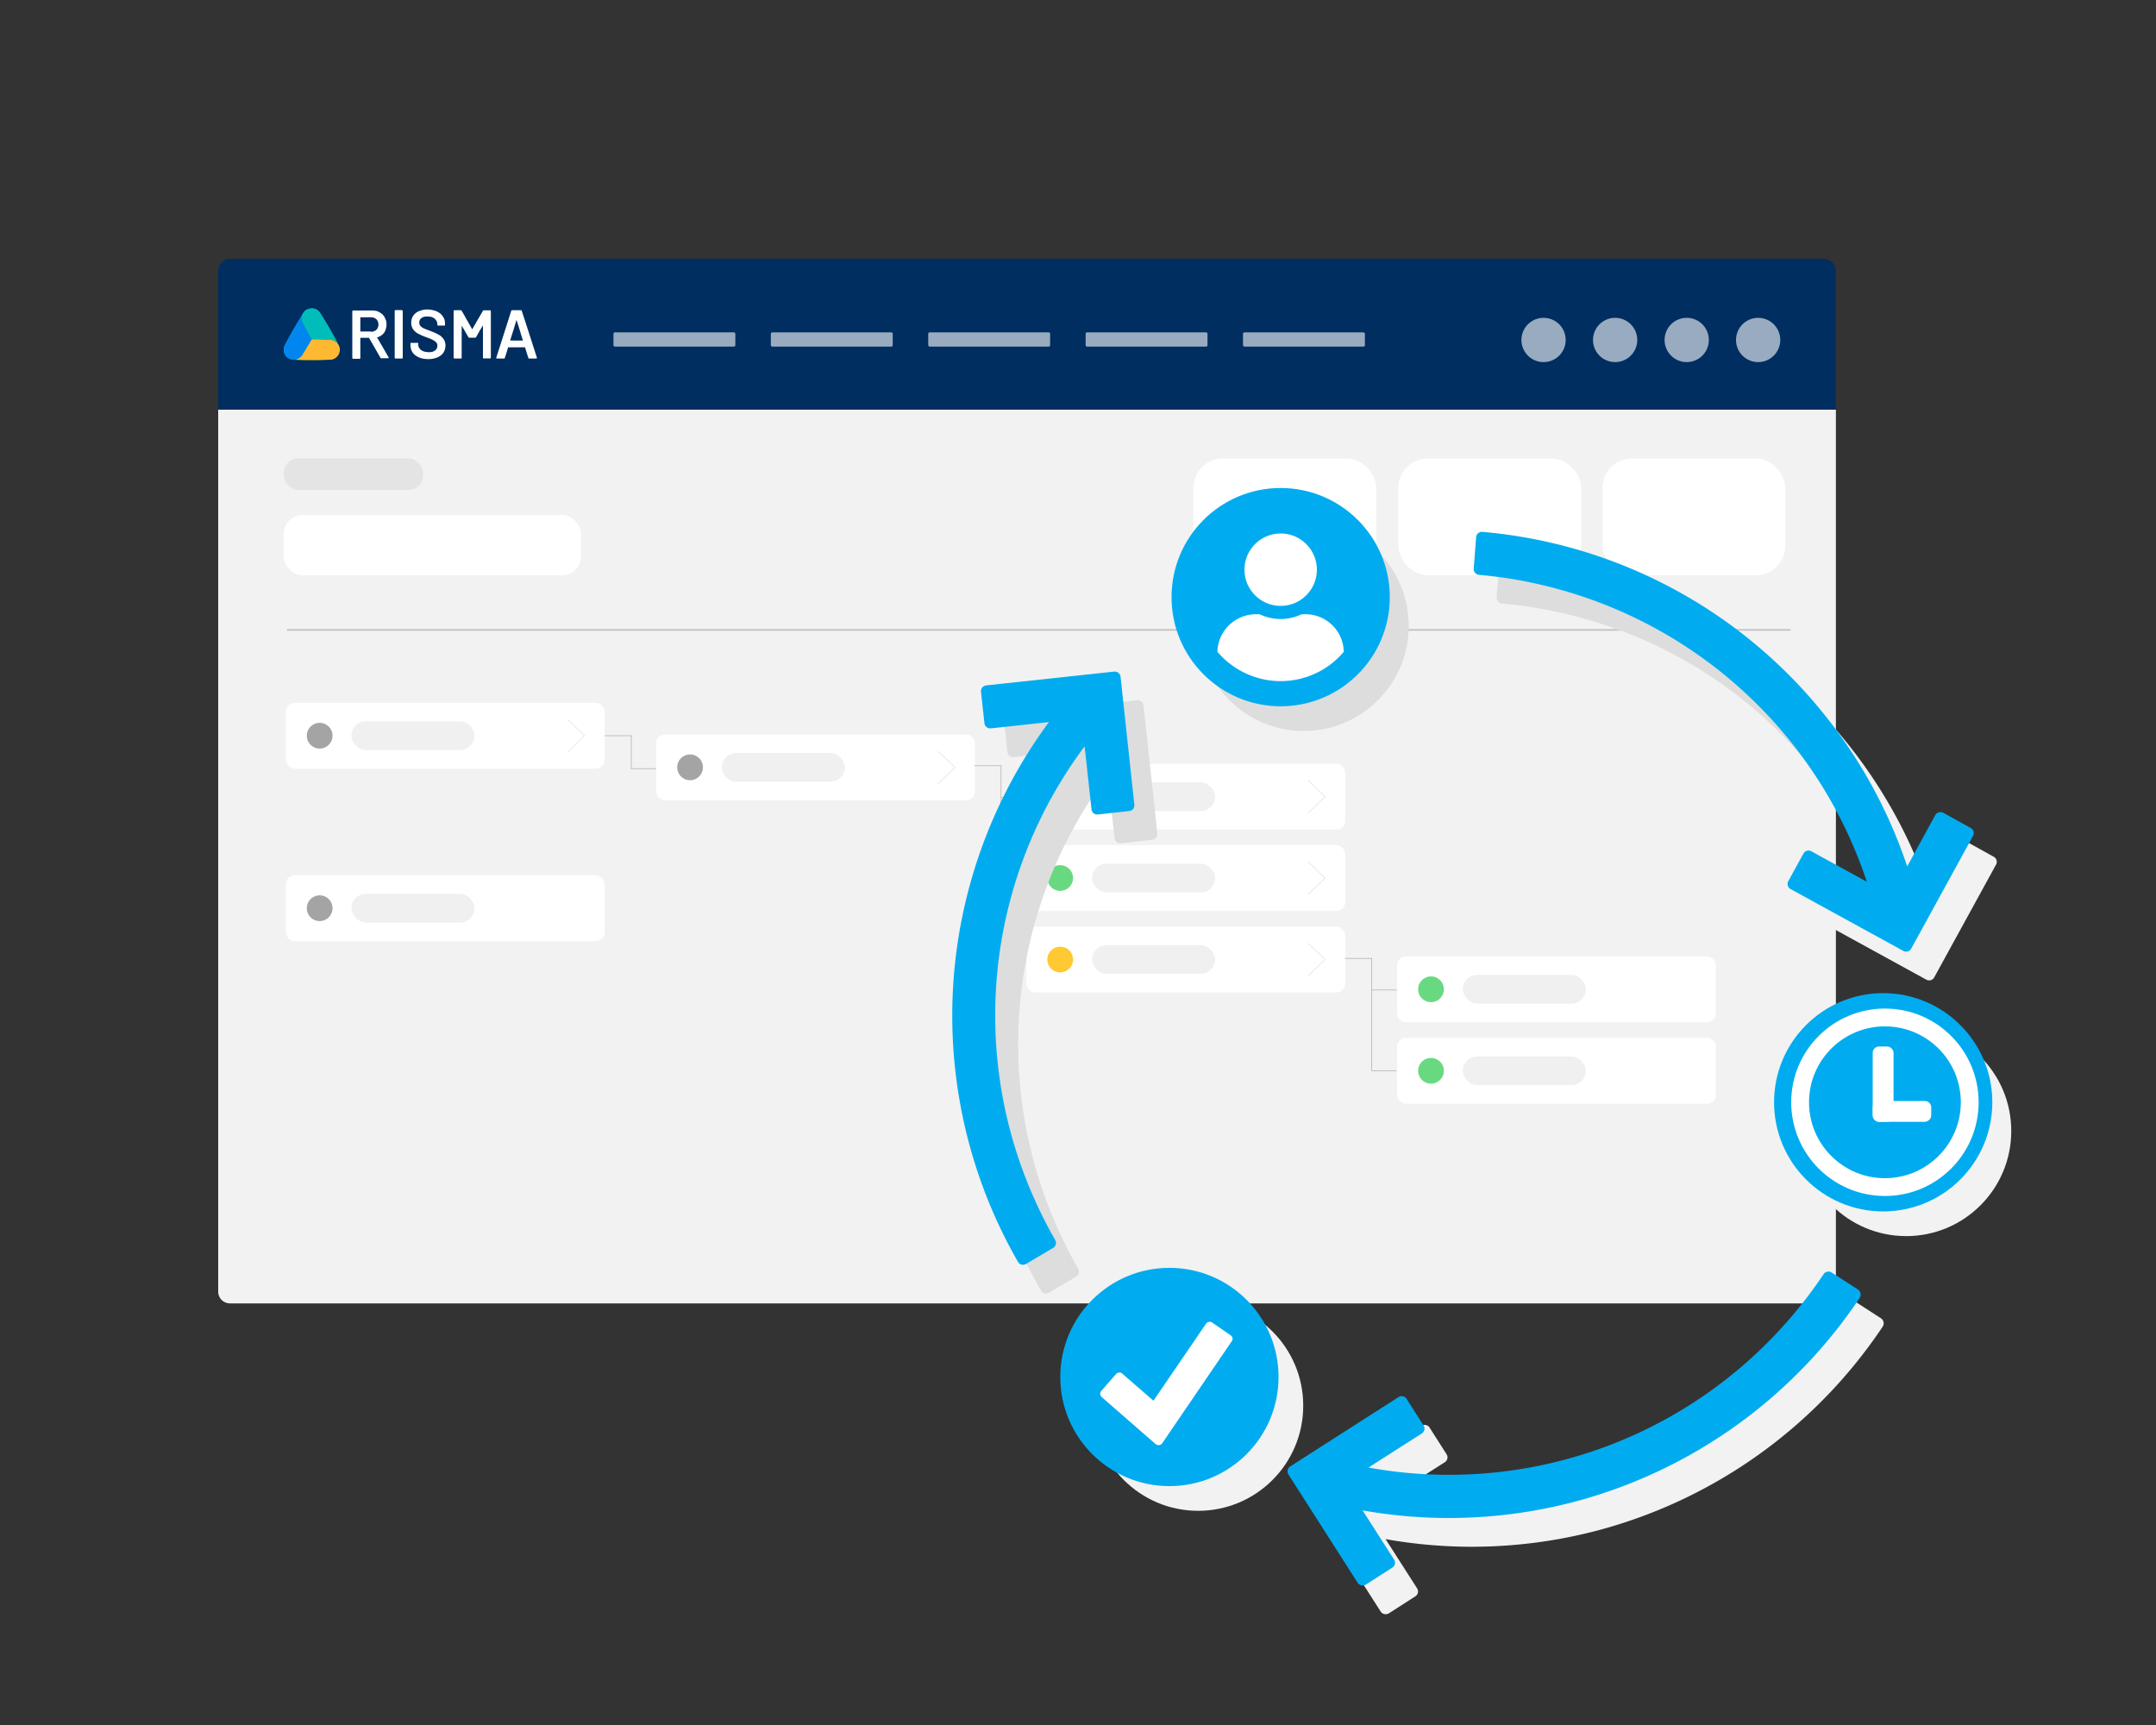 <svg id="Layer_1" data-name="Layer 1" xmlns="http://www.w3.org/2000/svg" xmlns:xlink="http://www.w3.org/1999/xlink" viewBox="0 0 1500 1200"><rect x="0" y="0" width="1500" height="1200" fill="#333333" stroke="none"/><defs><style>.cls-1{fill:url(#radial-gradient);}.cls-2{fill:url(#radial-gradient-2);}.cls-3{fill:url(#radial-gradient-3);}.cls-24,.cls-25,.cls-28,.cls-31,.cls-4{fill:none;}.cls-5{fill:#f2f2f2;}.cls-6{fill:#002e61;}.cls-21,.cls-7{fill:#fff;}.cls-7{opacity:0.6;}.cls-8{clip-path:url(#clip-path);}.cls-9{fill:#ffd731;}.cls-10{fill:#00dbb9;}.cls-11,.cls-30{fill:#00acef;}.cls-12{clip-path:url(#clip-path-4);}.cls-13{mask:url(#mask);}.cls-14{fill:url(#radial-gradient-4);}.cls-15{clip-path:url(#clip-path-5);}.cls-16{mask:url(#mask-2);}.cls-17{fill:url(#radial-gradient-5);}.cls-18{clip-path:url(#clip-path-6);}.cls-19{mask:url(#mask-3);}.cls-20{fill:url(#radial-gradient-6);}.cls-22{fill:#a4a4a4;}.cls-22,.cls-26,.cls-27,.cls-31{stroke:#fff;}.cls-22,.cls-24,.cls-25,.cls-26,.cls-27,.cls-28,.cls-30,.cls-31{stroke-miterlimit:10;}.cls-22,.cls-26,.cls-27{stroke-width:2.09px;}.cls-23{opacity:0.06;}.cls-24{stroke:#ddd;}.cls-24,.cls-25{stroke-width:0.39px;}.cls-25{stroke:#a4a4a4;}.cls-26{fill:#ffc933;}.cls-27{fill:#69d981;}.cls-28{stroke:#000;stroke-width:1.14px;opacity:0.2;}.cls-29{fill:#ddd;}.cls-30{stroke:#00acef;stroke-width:5.65px;}.cls-30,.cls-31{stroke-linecap:round;}.cls-31{stroke-width:12.4px;}</style><radialGradient id="radial-gradient" cx="-2939.22" cy="-4637.91" r="3.26" gradientTransform="matrix(0, -5.47, -5.47, 0, -25127.94, -15838.2)" gradientUnits="userSpaceOnUse"><stop offset="0" stop-color="#fff"/><stop offset="1"/></radialGradient><radialGradient id="radial-gradient-2" cx="-688.61" cy="-3959.38" r="3.37" gradientTransform="matrix(-5.47, 0, 0, 5.47, -3557.22, 21875.93)" xlink:href="#radial-gradient"/><radialGradient id="radial-gradient-3" cx="-1226.38" cy="-6247.52" r="2.29" gradientTransform="matrix(5.47, 0, 0, -5.47, 6923.5, -33904.93)" xlink:href="#radial-gradient"/><clipPath id="clip-path"><rect class="cls-4" x="197.4" y="214.5" width="176.2" height="35.98"/></clipPath><clipPath id="clip-path-4"><path class="cls-4" d="M216.8,214.5a6.6,6.6,0,0,0-3.3.9h-.2a7,7,0,0,0-2.7,9.1q3,5.7,6.3,11.4c4.3,0,8.7.1,13,.3a6.8,6.8,0,0,1,5.7,3.7c-4-7.7-8.3-15.1-12.9-22.4a7,7,0,0,0-5.8-3.1Z"/></clipPath><mask id="mask" x="197.96" y="202.97" width="48.7" height="48.54" maskUnits="userSpaceOnUse"><rect class="cls-1" x="204.4" y="209.6" width="35.8" height="35.37" transform="translate(-83.8 141.6) rotate(-30)"/></mask><radialGradient id="radial-gradient-4" cx="-2939.22" cy="-4637.91" r="3.26" gradientTransform="matrix(0, -5.47, -5.47, 0, -25127.94, -15838.2)" gradientUnits="userSpaceOnUse"><stop offset="0" stop-color="#00bdb9"/><stop offset="1" stop-color="#00bdb9"/></radialGradient><clipPath id="clip-path-5"><path class="cls-4" d="M198.1,240.2a6.9,6.9,0,0,0,2.7,9.1h.1a7,7,0,0,0,9.3-2.2c2.3-3.6,4.5-7.4,6.7-11.1q-3.3-5.7-6.3-11.4a6.9,6.9,0,0,1,.4-6.8c-4.6,7.3-8.9,14.7-12.9,22.4"/></clipPath><mask id="mask-2" x="182" y="208.92" width="49.34" height="51.06" maskUnits="userSpaceOnUse"><rect class="cls-2" x="187.1" y="217.3" width="39.1" height="34.39" transform="translate(-99.7 296.2) rotate(-60)"/></mask><radialGradient id="radial-gradient-5" cx="-688.61" cy="-3959.38" r="3.37" gradientTransform="matrix(-5.47, 0, 0, 5.47, -3557.22, 21875.93)" gradientUnits="userSpaceOnUse"><stop offset="0" stop-color="#0086ee"/><stop offset="1" stop-color="#0086ee"/></radialGradient><clipPath id="clip-path-6"><path class="cls-4" d="M210.2,247.1a7,7,0,0,1-6.1,3.1c4.1.2,8.2.3,12.4.3h0c4.5,0,8.9-.1,13.4-.3a7,7,0,0,0,6.5-6.9h0a7,7,0,0,0-6.5-6.9c-4.3-.2-8.7-.3-13-.3-2.2,3.7-4.4,7.5-6.7,11.1"/></clipPath><mask id="mask-3" x="204.09" y="235.99" width="32.36" height="14.49" maskUnits="userSpaceOnUse"><rect class="cls-3" x="204.1" y="236" width="32.4" height="14.49"/></mask><radialGradient id="radial-gradient-6" cx="-1226.38" cy="-6247.52" r="2.29" gradientTransform="matrix(5.47, 0, 0, -5.47, 6923.5, -33904.93)" gradientUnits="userSpaceOnUse"><stop offset="0" stop-color="#ffb831"/><stop offset="1" stop-color="#ffb831"/></radialGradient></defs><path class="cls-5" d="M151.8,285H1277.3a0,0,0,0,1,0,0V898.5a8.2,8.2,0,0,1-8.2,8.2H160a8.2,8.2,0,0,1-8.2-8.2V285A0,0,0,0,1,151.8,285Z"/><path class="cls-6" d="M160.6,180H1268.5a8.8,8.8,0,0,1,8.8,8.8V285a0,0,0,0,1,0,0H151.8a0,0,0,0,1,0,0V188.8A8.8,8.8,0,0,1,160.6,180Z"/><rect class="cls-7" x="426.8" y="231.2" width="84.8" height="9.92" rx="1"/><rect class="cls-7" x="536.3" y="231.2" width="84.8" height="9.92" rx="1"/><rect class="cls-7" x="645.8" y="231.2" width="84.8" height="9.92" rx="1"/><rect class="cls-7" x="755.3" y="231.2" width="84.8" height="9.92" rx="1"/><circle class="cls-7" cx="1073.9" cy="236.5" r="15.4"/><circle class="cls-7" cx="1123.7" cy="236.5" r="15.4"/><circle class="cls-7" cx="1173.5" cy="236.5" r="15.4"/><circle class="cls-7" cx="1223.2" cy="236.5" r="15.4"/><rect class="cls-7" x="864.8" y="231.2" width="84.8" height="9.92" rx="1"/><g id="RISMA_logo_farve_hvid" data-name="RISMA logo farve + hvid"><g class="cls-8"><g class="cls-8"><g class="cls-8"><path class="cls-9" d="M229.9,236.3c-4.3-.2-8.7-.3-13-.3-2.2,3.7-4.4,7.5-6.7,11.1a7,7,0,0,1-6.1,3.1q12.9.6,25.8,0a7,7,0,0,0,6.5-6.9h0a7,7,0,0,0-6.5-6.9"/><path class="cls-10" d="M235.7,240.1h0"/><path class="cls-10" d="M210.6,224.6q3,5.7,6.3,11.4c4.3,0,8.7.1,13,.3a6.8,6.8,0,0,1,5.7,3.7c-4-7.7-8.3-15.1-12.9-22.4a7,7,0,0,0-9.2-2.2h-.2a7,7,0,0,0-2.7,9.1"/><path class="cls-11" d="M210.2,247.1c2.3-3.6,4.5-7.4,6.7-11.1q-3.3-5.7-6.3-11.4a6.9,6.9,0,0,1,.4-6.8c-4.6,7.3-8.9,14.7-12.9,22.4a6.9,6.9,0,0,0,2.7,9.1h.1a7,7,0,0,0,9.3-2.2"/></g><g class="cls-12"><g class="cls-13"><rect class="cls-14" x="204.4" y="209.6" width="35.8" height="35.37" transform="translate(-83.8 141.6) rotate(-30)"/></g></g><g class="cls-15"><g class="cls-16"><rect class="cls-17" x="187.1" y="217.3" width="39.1" height="34.39" transform="translate(-99.7 296.2) rotate(-60)"/></g></g><g class="cls-18"><g class="cls-19"><rect class="cls-20" x="204.1" y="236" width="32.4" height="14.49"/></g></g><g class="cls-8"><path class="cls-21" d="M373.5,248.7l-5.2-16.2L363,216.2a.5.5,0,0,0-.2-.4H356l-.3.4-5.2,16.3-5.2,16.2v.5l.2.2H351a.5.5,0,0,0,.2-.4l1.2-3.7,1.1-3.7h11.8l1.1,3.7,1.2,3.7a.5.5,0,0,0,.2.4h5.6a.4.4,0,0,0,.1-.3v-.2h0m-14.3-25.9c0-.1,0-.1.1-.2h.1c.1.1.1.1.1.2l1.9,6,1.8,6,.3.9.3,1H355l.2-1,.3-.9,1.9-6Z"/><path class="cls-21" d="M341.4,215.9h-5.2l-3.6,6.1-4,7h-.1l-4-7c-1.7-3.1-3.4-6.1-3.5-6.1h-.2c0-.1-.1-.1-.2-.1h-4.4c-.1,0-.2,0-.2.1h-.2c-.1,0-.1.1-.1.2s-.1.1-.1.2v32.5c0,.1,0,.2.1.2s0,.2.1.2l.2.2h4.8c.1,0,.2,0,.2-.1s.1-.1.2-.2V226.7h.1l2.3,3.9,2.3,4,.3.3h4.7l.3-.3,2.3-4.1,2.4-4h.1V249l.2.3h5c.1-.1.2-.1.2-.2s.1-.1.1-.2V216.3c0-.1-.1-.1-.1-.2v-.2"/><path class="cls-21" d="M305,232.7l-2.4-1.2-3-1.2-2.9-1.1-1.9-.8-1.4-.8a7.6,7.6,0,0,1-.9-.9,2.1,2.1,0,0,1-.6-1,5.1,5.1,0,0,1-.2-1.3,3.4,3.4,0,0,1,.4-1.8,2.8,2.8,0,0,1,1.1-1.3,5.6,5.6,0,0,1,1.7-.9,9,9,0,0,1,2.4-.2,12.3,12.3,0,0,1,2.9.3,6.6,6.6,0,0,1,2.2,1.2,4.9,4.9,0,0,1,1.4,1.8,4.6,4.6,0,0,1,.5,2v.8l.2.2h5.1v-1.3a12.4,12.4,0,0,0-.3-2.7,9,9,0,0,0-1.2-2.4,8.6,8.6,0,0,0-1.8-2,12.8,12.8,0,0,0-2.5-1.5,13.2,13.2,0,0,0-3-.9,12.2,12.2,0,0,0-3.4-.4,13.5,13.5,0,0,0-4.6.7,10.2,10.2,0,0,0-3.6,1.8,8,8,0,0,0-2.3,2.9,9.2,9.2,0,0,0-.8,3.8,7.5,7.5,0,0,0,.4,2.6,6.8,6.8,0,0,0,1,2.1,13.3,13.3,0,0,0,1.6,1.7,8.6,8.6,0,0,0,2,1.3l2.4,1.2,3.1,1.2,2.7,1,1.9.9,1.3.8,1,.9a2.4,2.4,0,0,1,.6,1.1,3.7,3.7,0,0,1,.2,1.2,3.4,3.4,0,0,1-.4,1.8,3.6,3.6,0,0,1-1.1,1.4,7.7,7.7,0,0,1-1.8,1,10.3,10.3,0,0,1-2.6.3,14.6,14.6,0,0,1-3.1-.4,6.1,6.1,0,0,1-2.3-1.1,4.9,4.9,0,0,1-1.5-1.7,4.2,4.2,0,0,1-.5-2v-1.1l-.2-.2h-5l-.2.2v1.4a8.6,8.6,0,0,0,.4,2.8,7,7,0,0,0,1.1,2.3,8.1,8.1,0,0,0,1.8,1.9,12.8,12.8,0,0,0,2.5,1.5,14.9,14.9,0,0,0,3,.9,20.2,20.2,0,0,0,3.6.3,14.9,14.9,0,0,0,4.9-.7,9.7,9.7,0,0,0,3.8-1.9,7,7,0,0,0,2.4-3,9.2,9.2,0,0,0,.8-3.8,7.7,7.7,0,0,0-.4-2.7,6.1,6.1,0,0,0-1.1-2.1,12.9,12.9,0,0,0-1.6-1.7,7.6,7.6,0,0,0-1.9-1.2"/><path class="cls-21" d="M279.6,215.7h-4.4c-.1,0-.2,0-.2.1h-.2c-.1,0-.1.1-.2.2V249c.1.1.1.2.2.2s.1.1.2.2h4.8c.1,0,.2,0,.2-.1s.1-.1.1-.2.1-.1.1-.2V216.3c0-.1,0-.1-.1-.2v-.2h-.4"/><path class="cls-21" d="M262.3,234.7h.1a11.1,11.1,0,0,0,2.7-1.2,10,10,0,0,0,2.1-2,7.7,7.7,0,0,0,1.2-2.6,10.1,10.1,0,0,0,.5-3.1,12.4,12.4,0,0,0-.3-2.7,24.4,24.4,0,0,0-1-2.4,9.5,9.5,0,0,0-1.5-2,10.1,10.1,0,0,0-2-1.4,7.2,7.2,0,0,0-2.4-1,12.7,12.7,0,0,0-2.8-.3H245.7c-.1,0-.2,0-.2.1h-.2c-.1,0-.1.1-.1.2s-.1.1-.1.2v32.5c0,.1,0,.2.1.2s0,.2.1.2.1.1.2.2h4.8c.1,0,.2,0,.2-.1s.1-.1.1-.2.1-.1.1-.2V235.2c0-.1,0-.2.1-.2h5.9l4,6.9,4,7,.2.3h5.4a.4.4,0,0,0,.1-.3h0v-.2l-4-7Zm-4.2-4.1h-7.3c-.1,0-.1-.1-.1-.2v-9.5c0-.1,0-.2.1-.2h7.3a6.5,6.5,0,0,1,2.1.4,5.9,5.9,0,0,1,1.7,1,5.4,5.4,0,0,1,1,1.6,4.9,4.9,0,0,1,.4,2.1,4.5,4.5,0,0,1-.4,2,4.4,4.4,0,0,1-1,1.6,4.2,4.2,0,0,1-1.7,1,4.6,4.6,0,0,1-2.1.4"/></g></g></g></g><rect class="cls-21" x="198.9" y="488.9" width="221.8" height="45.81" rx="6.1"/><circle class="cls-22" cx="222.4" cy="511.8" r="10"/><rect class="cls-23" x="244.5" y="501.8" width="85.6" height="19.99" rx="10"/><polyline class="cls-24" points="395 500.5 406.7 511.8 395 523.2"/><polyline class="cls-25" points="420.6 511.8 439.2 511.8 439.2 529.6 439.2 534.7 456.5 534.7"/><rect class="cls-21" x="456.5" y="510.9" width="221.8" height="45.81" rx="6.1"/><circle class="cls-22" cx="480.1" cy="533.8" r="10"/><rect class="cls-23" x="502.2" y="523.8" width="85.6" height="19.99" rx="10"/><polyline class="cls-24" points="652.6 522.5 664.4 533.8 652.6 545.2"/><polyline class="cls-25" points="677.9 532.7 696.5 532.7 696.5 669.6 713.8 669.6"/><line class="cls-25" x1="713.8" y1="554.7" x2="696.5" y2="554.7"/><line class="cls-25" x1="713.8" y1="610.8" x2="696.5" y2="610.8"/><rect class="cls-21" x="714.1" y="644.6" width="221.8" height="45.81" rx="6.1"/><circle class="cls-26" cx="737.6" cy="667.5" r="10"/><rect class="cls-23" x="759.8" y="657.5" width="85.6" height="19.99" rx="10"/><polyline class="cls-24" points="910.2 656.2 921.9 667.5 910.2 678.8"/><rect class="cls-21" x="714.1" y="587.9" width="221.8" height="45.81" rx="6.1"/><circle class="cls-27" cx="737.6" cy="610.8" r="10"/><rect class="cls-23" x="759.8" y="600.8" width="85.6" height="19.99" rx="10"/><polyline class="cls-24" points="910.2 599.5 921.9 610.8 910.2 622.2"/><rect class="cls-21" x="714.1" y="531.3" width="221.8" height="45.81" rx="6.1"/><circle class="cls-27" cx="737.6" cy="554.2" r="10"/><rect class="cls-23" x="759.8" y="544.2" width="85.6" height="19.99" rx="10"/><polyline class="cls-24" points="910.2 542.8 921.9 554.2 910.2 565.5"/><polyline class="cls-25" points="935.8 666.7 954.4 666.7 954.4 744.8 971.7 744.8"/><line class="cls-25" x1="971.7" y1="688.7" x2="954.4" y2="688.7"/><rect class="cls-21" x="972" y="722" width="221.8" height="45.81" rx="6.1"/><circle class="cls-27" cx="995.6" cy="744.9" r="10"/><rect class="cls-23" x="1017.7" y="734.9" width="85.6" height="19.99" rx="10"/><rect class="cls-21" x="972" y="665.3" width="221.8" height="45.81" rx="6.1"/><circle class="cls-27" cx="995.6" cy="688.2" r="10"/><rect class="cls-23" x="1017.7" y="678.2" width="85.6" height="19.99" rx="10"/><rect class="cls-21" x="198.9" y="608.9" width="221.8" height="45.81" rx="6.1"/><circle class="cls-22" cx="222.4" cy="631.8" r="10"/><rect class="cls-23" x="244.5" y="621.8" width="85.6" height="19.99" rx="10"/><rect class="cls-21" x="197.4" y="358.3" width="206.8" height="41.92" rx="13"/><rect class="cls-21" x="1114.9" y="318.9" width="127.2" height="81.3" rx="20.5"/><rect class="cls-21" x="972.9" y="318.9" width="127.2" height="81.3" rx="20.5"/><rect class="cls-21" x="830.3" y="318.9" width="127.2" height="81.3" rx="20.5"/><rect class="cls-23" x="197.4" y="318.9" width="96.9" height="21.89" rx="10.1"/><line class="cls-28" x1="199.6" y1="438.2" x2="1245.8" y2="438.2"/><circle class="cls-5" cx="833.6" cy="977.9" r="73.1"/><circle class="cls-29" cx="907" cy="435.4" r="73.1"/><circle class="cls-5" cx="1326.2" cy="786.8" r="73.1"/><path class="cls-29" d="M698.5,501.2l2.4,21.9a4.1,4.1,0,0,0,4.4,3.6l40.5-4.4a343.6,343.6,0,0,0-21.5,375.6,4,4,0,0,0,5.5,1.4l18.9-11.2a4,4,0,0,0,1.4-5.5,328.4,328.4,0,0,1-20.9-44,312.8,312.8,0,0,1,41.4-299.4l4.8,43.8a4,4,0,0,0,4.4,3.6l21.8-2.4a4,4,0,0,0,3.6-4.4l-9.6-89.1a4.1,4.1,0,0,0-4.5-3.5l-89,9.6A4.1,4.1,0,0,0,698.5,501.2Z"/><path class="cls-5" d="M1362.4,587.1l-19.5,35.6A342.9,342.9,0,0,0,1047.4,390a4,4,0,0,0-4.4,3.7l-1.7,21.8a4.1,4.1,0,0,0,3.7,4.4,303.9,303.9,0,0,1,48.1,8.1,313.1,313.1,0,0,1,221.7,205.4l-38.6-21.2a4,4,0,0,0-5.5,1.6l-10.5,19.1a4.1,4.1,0,0,0,1.6,5.6l78.4,43a4,4,0,0,0,5.5-1.6l43-78.4a4,4,0,0,0-1.6-5.5L1368,585.4A4.2,4.2,0,0,0,1362.4,587.1Z"/><path class="cls-5" d="M1254.6,944.7a312.9,312.9,0,0,1-286.5,96.2l37.1-23.7a4,4,0,0,0,1.2-5.6l-11.8-18.5a4,4,0,0,0-5.6-1.2l-75.3,48.2a4.1,4.1,0,0,0-1.3,5.6l48.2,75.4a4.2,4.2,0,0,0,5.7,1.2l18.4-11.8a4,4,0,0,0,1.2-5.6L964,1070.7a343.1,343.1,0,0,0,148.9-6.4,345,345,0,0,0,197-141.5,4.2,4.2,0,0,0-1.2-5.7l-18.4-11.9a4.1,4.1,0,0,0-5.6,1.2A314.8,314.8,0,0,1,1254.6,944.7Z"/><path class="cls-29" d="M1100.3,398.8a341.5,341.5,0,0,0-52.9-8.8,4,4,0,0,0-4.4,3.7l-1.7,21.8a4.1,4.1,0,0,0,3.7,4.4,303.9,303.9,0,0,1,48.1,8.1,310.7,310.7,0,0,1,151.1,87.8,316.8,316.8,0,0,1,33.1,41.1V507.6c-3.7-4.3-7.4-8.4-11.3-12.5A342.3,342.3,0,0,0,1100.3,398.8Z"/><circle class="cls-30" cx="891" cy="415.4" r="73.1"/><circle class="cls-30" cx="813.6" cy="957.9" r="73.1"/><circle class="cls-30" cx="1310.2" cy="766.8" r="73.1"/><path class="cls-11" d="M682.5,481.2l2.4,21.9a4.1,4.1,0,0,0,4.4,3.6l40.5-4.4a343.6,343.6,0,0,0-21.5,375.6,4,4,0,0,0,5.5,1.4l18.9-11.2a4,4,0,0,0,1.4-5.5,328.4,328.4,0,0,1-20.9-44,312.8,312.8,0,0,1,41.4-299.4l4.8,43.8a4,4,0,0,0,4.4,3.6l21.8-2.4a4,4,0,0,0,3.6-4.4l-9.6-89.1a4.1,4.1,0,0,0-4.5-3.5l-89,9.6A4.1,4.1,0,0,0,682.5,481.2Z"/><path class="cls-11" d="M1346.4,567.1l-19.5,35.6A342.9,342.9,0,0,0,1031.4,370a4,4,0,0,0-4.4,3.7l-1.7,21.8a4.1,4.1,0,0,0,3.7,4.4,303.9,303.9,0,0,1,48.1,8.1,313.1,313.1,0,0,1,221.7,205.4l-38.6-21.2a4,4,0,0,0-5.5,1.6l-10.5,19.1a4.1,4.1,0,0,0,1.6,5.6l78.4,43a4,4,0,0,0,5.5-1.6l43-78.4a4,4,0,0,0-1.6-5.5L1352,565.4A4.2,4.2,0,0,0,1346.4,567.1Z"/><path class="cls-11" d="M1238.6,924.7a312.9,312.9,0,0,1-286.5,96.2l37.1-23.7a4,4,0,0,0,1.2-5.6l-11.8-18.5a4,4,0,0,0-5.6-1.2l-75.3,48.2a4.1,4.1,0,0,0-1.3,5.6l48.2,75.4a4.2,4.2,0,0,0,5.7,1.2l18.4-11.8a4,4,0,0,0,1.2-5.6L948,1050.7a343.1,343.1,0,0,0,148.9-6.4,345,345,0,0,0,197-141.5,4.2,4.2,0,0,0-1.2-5.7l-18.4-11.9a4.1,4.1,0,0,0-5.6,1.2A314.8,314.8,0,0,1,1238.6,924.7Z"/><circle class="cls-21" cx="891" cy="396.3" r="25.2"/><path class="cls-21" d="M908.2,427.3h-2.6a33.9,33.9,0,0,1-29.2,0h-2.6A26.8,26.8,0,0,0,847,453.4,57.6,57.6,0,0,0,911.6,470a56.5,56.5,0,0,0,23.3-16.6A26.6,26.6,0,0,0,908.2,427.3Z"/><path class="cls-21" d="M857.5,930.8a3.1,3.1,0,0,0-1.3-1.9L843.3,920a3.1,3.1,0,0,0-2.3-.4,3,3,0,0,0-1.9,1.2l-36.6,53.6-21.8-18.9a2.7,2.7,0,0,0-2.1-.7,3,3,0,0,0-2.1,1l-10.3,11.8a3,3,0,0,0,.2,4.2l37.5,32.7a3.2,3.2,0,0,0,2.1.8h.4a3.2,3.2,0,0,0,2.2-1.3L857,933A2.8,2.8,0,0,0,857.5,930.8Z"/><rect class="cls-21" x="1302.9" y="728" width="14.5" height="52.34" rx="4.4"/><rect class="cls-21" x="1316" y="752.8" width="14.5" height="40.67" rx="4.4" transform="translate(2096.4 -550.1) rotate(90)"/><circle class="cls-31" cx="1311.4" cy="766.8" r="59"/></svg>
